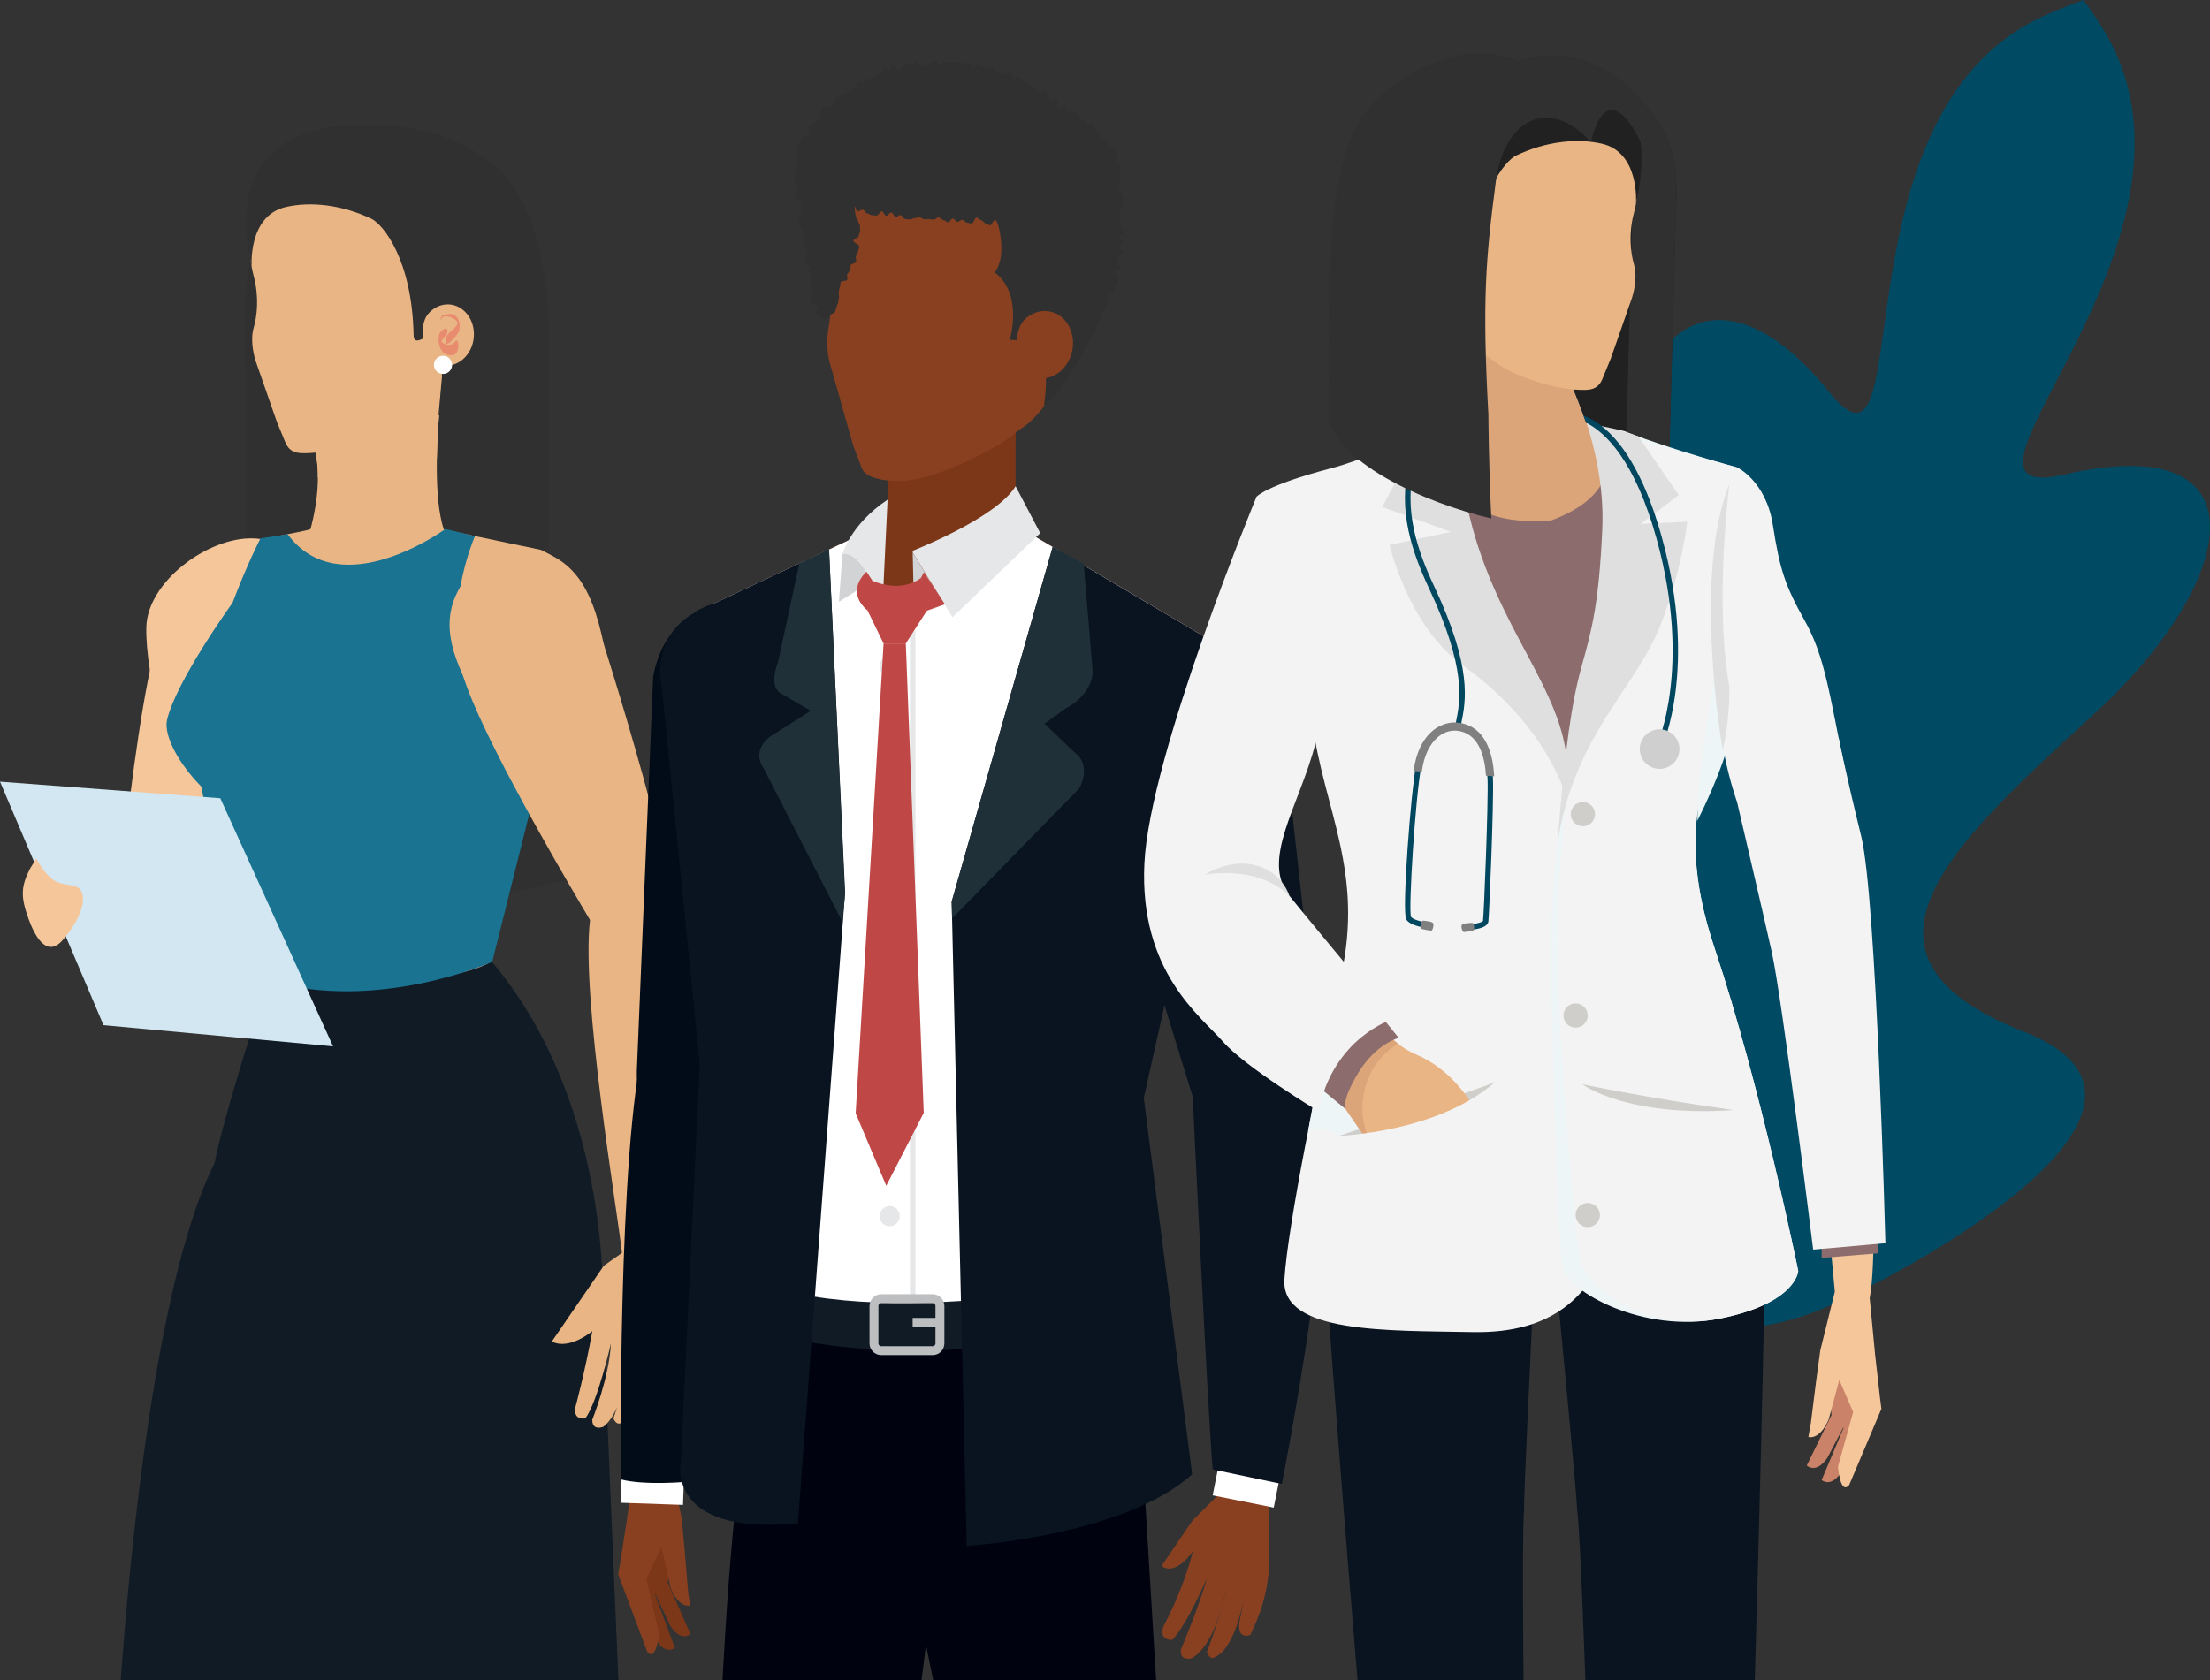 <?xml version="1.0" encoding="UTF-8"?>
<svg xmlns="http://www.w3.org/2000/svg" width="622" height="473" viewBox="0 0 622 473" fill="none">
  <rect x="0" y="0" width="622" height="473" fill="#333333" stroke="none"/>
  <path d="M575.238 4.497C514.516 31.97 540.906 142.7 514.816 110.372C477.854 64.573 449.777 103.355 460.03 157.539C470.282 211.722 478.157 256.079 421.915 240.878C365.674 225.677 409.717 318.579 422.433 338.873C434.966 358.882 470.286 385.921 512.458 368.635C534.698 359.522 623.824 311.769 569.627 290.463C515.43 269.157 548.464 238.315 589.335 201.042C630.206 163.77 638.4 120.344 580.861 133.618C539.632 143.124 625.156 69.598 593.645 11.148C590.919 6.109 586.397 0 586.397 0C586.397 0 581.488 1.669 575.238 4.497Z" fill="#004A63"></path>
  <path d="M142.373 49.754C142.373 49.754 155.893 62.221 154.443 102.717V225.246C154.443 225.246 155.246 237.796 165.642 246.099C165.642 246.099 76.803 272.2 69.224 232.366V105.273C69.224 105.273 65.099 51.799 85.691 42.191C85.691 42.191 122.13 27.174 142.373 49.754Z" fill="#303030"></path>
  <path d="M152.277 154.809C170.674 163.614 160.836 184.41 160.836 184.41L136.916 271.465C136.916 271.465 114.566 280.603 75.347 276.029C69.896 268.231 58.702 235.573 54.952 210.636C51.864 190.095 42.272 169.862 52.72 158.408C56.725 154.016 87.249 149.635 87.401 148.915L123.427 148.769L152.272 154.809H152.277Z" fill="#E9B584"></path>
  <path d="M125.756 376.624C125.756 376.624 114.124 472.926 76.95 527.506C76.95 527.506 59.612 556.643 38.492 534.48C38.492 534.48 35.107 377.657 61.552 329.148C61.552 329.148 137.116 325.413 125.761 376.629L125.756 376.624Z" fill="#F5C69A"></path>
  <path d="M71.183 151.565C58.451 151.21 41.536 163.781 41.181 176.518C40.826 189.25 47.764 222.095 57.46 213.839C76.525 197.606 86.033 187.842 86.388 175.11C86.748 162.378 83.91 151.92 71.178 151.57L71.183 151.565Z" fill="#F5C69A"></path>
  <path d="M47.859 171.094L71.096 170.071L83.224 190.654C83.224 190.654 58.922 263.135 47.082 276.467C34.459 290.67 33.213 274.72 31.977 268.408C31.977 268.408 39.065 183.064 47.854 171.094H47.859Z" fill="#F5C69A"></path>
  <path d="M90.312 270.338C87.391 269.806 75.342 276.029 75.342 276.029C75.342 276.029 60.288 324.386 59.647 331.741C58.995 339.09 109.569 377.156 166.063 355.484C166.063 355.484 139.91 287.384 138.309 270.615C136.708 253.84 90.312 270.344 90.312 270.344V270.338Z" fill="#E79675"></path>
  <path d="M75.348 276.029C75.348 276.029 60.921 319.64 59.653 331.741C55.147 374.585 113.122 392.554 169.616 370.876C169.616 370.876 173.278 311.972 138.31 270.609C138.31 270.609 129.026 279.08 75.348 276.029Z" fill="#101B26"></path>
  <path d="M128.763 402.662L169.614 380.233C169.614 380.233 162.985 509.496 157.81 545.804C157.81 545.804 134.954 552.168 127.876 547.463C106.689 497.755 94.41 389.831 94.41 389.831L128.763 402.667V402.662Z" fill="#E9B584"></path>
  <path d="M153.51 342.407C153.51 342.407 173.117 348.066 169.059 384.39C165.1 419.869 99.843 423.239 93.756 386.863C87.199 347.722 118.954 326.978 153.51 342.407Z" fill="#E9B584"></path>
  <path d="M125.96 151.565H86.637C88.426 145.838 92.129 131.019 86.402 120.931L126.127 94.846C126.127 94.846 119.065 138.619 125.96 151.565Z" fill="#E9B584"></path>
  <path d="M89.464 134.373C89.574 129.991 88.849 125.25 86.402 120.931L126.127 94.846C126.127 94.846 123.248 112.685 122.956 128.953C108.612 133.517 102.708 135.28 89.464 134.368V134.373Z" fill="#E9B584"></path>
  <path d="M80.288 124.504L77.905 118.704L71.933 101.585C71.088 98.863 70.566 95.107 71.374 92.364C72.345 89.067 72.96 83.742 71.447 77.9C67.405 62.252 74.003 53.64 74.003 53.64C82.5 38.629 104.282 37.596 104.282 37.596C131.285 37.627 134.806 63.592 134.806 63.592C140.012 80.721 126.914 95.827 126.888 95.853C125.224 97.762 125.193 100.73 124.463 103.025C123.685 105.482 122.434 107.798 120.848 109.816C117.285 114.349 112.555 118.756 107.61 121.599C102.921 124.296 93.725 127.279 87.095 127.551C84.352 127.66 81.655 127.832 80.288 124.504Z" fill="#E9B584"></path>
  <path d="M124.39 106.061C123.905 93.756 123.629 94.523 123.629 94.523C123.16 90.945 116.504 99.05 116.41 94.361C115.993 72.903 107.684 63.097 104.559 61.605C96.062 57.552 87.279 56.707 80.425 58.288C69.685 60.76 70.833 75.167 70.833 75.167C58.919 22.829 118.669 36.709 118.669 36.709C147.732 42.781 146.152 69.961 146.152 69.961C151.143 98.8 123.415 116.967 123.415 116.967L124.39 106.056V106.061Z" fill="#303030"></path>
  <path d="M122.296 101.971C123.297 102.66 124.549 103.025 126.098 102.916C130.266 102.644 133.526 98.566 133.38 93.814C133.239 89.072 129.749 85.442 125.587 85.708C123.61 85.838 121.842 86.824 120.543 88.326C118.645 90.522 118.78 94.393 119.385 97.032C119.87 99.139 120.799 100.928 122.296 101.966V101.971Z" fill="#E9B584"></path>
  <path d="M124.127 90.215C124.242 87.711 129.411 89.834 128.717 91.279C128.315 92.108 127.46 92.75 126.803 93.344C125.89 94.163 125.457 94.899 125.389 96.145C125.379 96.286 125.368 96.724 125.525 96.818C126.198 97.235 128.216 94.695 128.654 94.158C129.525 93.099 129.567 91.373 129.056 90.142C128.524 88.838 127.616 88.259 126.198 88.415C125.066 88.535 123.918 88.676 124.054 90.079C124.054 90.105 124.117 90.335 124.127 90.209V90.215Z" fill="#E98B6F"></path>
  <path d="M125.874 92.718C125.316 92.223 124.836 92.682 124.325 93.094C123.845 93.485 123.595 94.017 123.496 94.607C123.276 95.921 123.542 97.642 124.341 98.738C124.982 99.614 126.02 100.125 127.115 100.036C128.639 99.916 129.014 98.555 129.009 97.267C129.009 96.928 128.993 96.109 128.649 95.916C128.268 95.702 128.044 96.281 127.814 96.537C127.491 96.876 126.995 97.027 126.552 97.089C125.691 97.204 124.82 96.808 124.247 96.198C124.148 96.088 124.043 95.957 123.996 95.817C124.038 96.656 124.09 96.839 124.158 96.375C124.21 96.161 124.304 95.957 124.419 95.764C124.737 95.17 125.311 94.742 125.676 94.163C125.853 93.902 126.156 92.979 125.879 92.724L125.874 92.718Z" fill="#E98B6F"></path>
  <path d="M122.137 102.853C122.205 104.261 123.409 105.351 124.823 105.273C126.231 105.205 127.316 104 127.238 102.592C127.17 101.184 125.971 100.094 124.557 100.167C123.149 100.24 122.059 101.439 122.137 102.848V102.853Z" fill="white"></path>
  <path d="M80.948 150.391L73.302 151.57C73.302 151.57 58.462 180.253 54.957 210.641C58.707 235.579 66.229 273.337 75.352 276.034C106.267 285.178 138.538 270.802 138.538 270.802L153.32 211.768C113.606 196.313 133.677 150.923 133.677 150.923L125.341 148.926C125.341 148.926 95.84 170.556 80.948 150.397V150.391Z" fill="#197391"></path>
  <path d="M65.263 169.967C65.263 169.967 49.75 191.457 47.043 202.53C45.264 209.806 57.955 226.195 68.194 229.085C73.791 230.665 73.921 171.417 65.263 169.967Z" fill="#197391"></path>
  <path d="M169.009 354.247L175.602 509.626C175.602 509.626 90.968 529.212 32.199 502.35C32.199 502.35 37.572 369.431 61.466 325.351C61.466 325.351 164.21 315.847 169.009 354.252V354.247Z" fill="#101B26"></path>
  <path d="M130.379 163.911C123.197 174.427 127.239 184.629 133.05 195.729C138.955 207.016 174.95 214.819 173.239 202.202C169.88 177.389 167.345 163.259 156.292 156.932C146.919 151.565 137.551 153.385 130.374 163.911H130.379Z" fill="#E9B584"></path>
  <path d="M129.257 184.754L147.361 170.149L169.336 179.523C169.336 179.523 192.766 252.291 191.139 270.046C189.402 288.964 178.934 276.868 174.197 272.518C174.197 272.518 129.277 199.604 129.246 184.754H129.257Z" fill="#E9B584"></path>
  <path d="M190.718 268.601C190.718 268.601 193.576 319.817 185.752 354.044C185.752 354.044 175.842 359.933 175.049 352.735C173.719 340.519 163.459 280.342 166.067 259.004C166.907 252.113 190.718 268.601 190.718 268.601Z" fill="#E9B584"></path>
  <path d="M181.136 395.954C181.136 395.954 178.465 397.258 180.27 391.005L182.382 381.245C182.382 381.245 180.259 397.504 174.704 400.597C174.704 400.597 173.708 401.504 172.633 399.35C172.633 399.35 177.349 385.496 177.317 379.863C177.317 379.863 176.092 396.805 169.827 401.676C169.827 401.676 166.651 403.027 166.698 399.684C166.698 399.684 171.507 387.698 171.95 378.158C171.95 378.158 168.205 394.713 164.742 399.303C164.742 399.303 161.21 400.039 161.967 396.106C161.967 396.106 164.658 386.185 166.708 374.757C166.708 374.757 160.24 380.228 155.316 377.672L169.937 356.344L175.048 352.735L185.752 354.044L186.993 366.703C186.993 366.703 187.755 379.957 183.817 392.402C183.817 392.402 182.784 395.558 181.136 395.954Z" fill="#E9B584"></path>
  <path d="M62.002 224.729L93.742 294.582L29.131 288.615L0 220.061L62.002 224.729Z" fill="#D2E7F2"></path>
  <path d="M10.234 241.692C11.465 243.956 12.78 246.006 14.762 247.57C17.015 249.354 20.781 248.817 22.236 250.116C24.761 252.385 22.972 258.513 17.636 264.663C13.009 269.999 9.598 263.015 8.038 258.722C5.738 252.379 5.889 249.542 8.513 244.425L10.234 241.692Z" fill="#F5C69A"></path>
  <path d="M234.622 86.488C237.252 89.108 238.232 93.048 239.512 96.538C249.322 83.588 256.542 58.178 242.572 46.518C221.572 29.008 221.142 73.058 234.632 86.478L234.622 86.488Z" fill="#303030"></path>
  <path d="M189.58 434.589L187.96 445.529L194.32 460.039C194.32 460.039 191.63 462.449 188.65 457.689L182.98 445.729L183.78 433.409L189.58 434.599V434.589Z" fill="#7C3618"></path>
  <path d="M186.657 438.289L184.428 449.119L189.958 463.959C189.958 463.959 187.138 466.209 184.438 461.289L179.438 449.029L180.928 436.779L186.648 438.289H186.657Z" fill="#7C3618"></path>
  <path d="M174.44 440.709L176.42 427.989L178.6 412.209L188.47 410.839L191.86 427.479L192.68 436.219L193.67 448.149L194.2 451.999C194.2 451.999 191.11 452.999 188.7 446.859L186.18 435.599L181.9 444.449L185.53 459.979C185.53 459.979 184.6 468.089 182.17 465.029L174 443.229L174.42 440.699L174.44 440.709Z" fill="#894020"></path>
  <path d="M212.429 304.729C212.429 304.729 190.579 390.849 188.479 410.849C188.479 410.849 179.989 420.929 178.609 412.219C175.839 394.839 179.779 303.799 184.229 296.589C188.669 289.379 212.439 304.729 212.439 304.729H212.429Z" fill="#F5C69A"></path>
  <path d="M194.69 200.979L187.52 203.319C187.52 203.319 176.16 291.659 185.77 311.379C195.38 331.109 206.44 311.289 210.05 309.049C213.65 306.809 236.64 206.769 236.64 206.769L194.7 200.979H194.69Z" fill="#F5C69A"></path>
  <path d="M179.249 301.129L183.829 190.469C189.029 163.309 216.839 171.399 216.839 171.399C239.389 177.269 238.309 202.539 238.309 202.539L218.909 308.539C218.909 308.539 214.849 324.749 193.979 324.749C193.979 324.749 178.579 322.669 179.239 301.139L179.249 301.129Z" fill="#010C18"></path>
  <path d="M175.061 412.999L174.711 423.069L192.231 423.669L192.581 413.599L175.061 412.999Z" fill="white"></path>
  <path d="M217.007 312.249C217.007 312.249 207.327 377.299 193.447 417.149C193.447 417.149 181.547 418.269 174.757 416.499C174.757 416.499 173.727 323.229 181.407 293.049C181.407 293.049 219.767 293.849 217.007 312.259V312.249Z" fill="#010C18"></path>
  <path d="M208.289 324.249L188.059 200.579C188.059 200.579 181.089 181.989 195.029 172.699L248.179 147.719H285.659L349.549 185.479L307.669 324.249H208.279H208.289Z" fill="#7C3618"></path>
  <path d="M307.669 324.249C307.669 324.249 319.139 350.449 321.909 410.689C321.909 410.689 235.529 437.779 208.439 410.689L208.289 324.249H307.669Z" fill="#000210"></path>
  <path d="M251.04 410.428C250.89 430.638 266.64 447.148 286.2 447.298C305.77 447.438 321.76 431.168 321.91 410.948C322.06 390.738 306.31 374.238 286.75 374.088C267.18 373.938 251.19 390.218 251.04 410.428Z" fill="#000210"></path>
  <path d="M321.88 415.409L331.28 569.339C331.28 569.339 314.65 609.368 285.2 584.758L253.23 426.409C253.23 426.409 268.75 373.189 321.88 415.399V415.409Z" fill="#000210"></path>
  <path d="M208.611 410.789C206.561 430.899 213.751 448.099 233.211 450.089C252.681 452.079 270.131 437.379 272.181 417.269C274.231 397.159 260.111 379.249 240.641 377.259C221.171 375.269 210.651 390.679 208.601 410.779L208.611 410.789Z" fill="#000210"></path>
  <path d="M263.873 437.269L245.983 579.099C245.983 579.099 207.202 596.299 200.312 572.239C200.312 572.239 201.213 464.199 208.603 410.809C208.603 410.809 256.493 387.489 263.862 437.289L263.873 437.269Z" fill="#000210"></path>
  <path d="M341.312 313.229C348.613 386.469 345.623 391.319 344.863 420.689C344.863 420.689 348.762 431.029 355.402 425.219C362.042 419.419 372.632 321.879 369.292 314.099C364.332 302.549 341.312 313.219 341.312 313.219V313.229Z" fill="#E9B584"></path>
  <path d="M345.939 417.769L335.639 428.069L326.879 440.899C331.209 443.819 335.749 436.639 335.749 436.639C332.919 447.949 327.419 457.919 327.419 457.919C326.089 461.969 329.919 461.669 329.919 461.669C334.189 457.279 339.659 444.339 339.659 444.339C337.609 452.049 332.379 464.339 332.379 464.339C331.889 467.869 335.429 466.859 335.429 466.859C342.699 462.559 345.109 446.859 345.109 446.859C344.379 452.819 339.689 465.049 339.689 465.049C340.539 467.469 341.709 466.649 341.709 466.649C347.989 464.119 350.259 449.009 350.259 449.009L349.259 454.639C347.209 462.239 351.909 460.269 351.909 460.269L353.609 456.459C358.569 444.769 357.079 434.249 357.079 434.249L357.049 420.579L345.929 417.769H345.939Z" fill="#894020"></path>
  <path d="M325.102 187.749C349.772 182.129 358.192 204.929 358.192 204.929C358.192 204.929 370.582 280.819 370.432 313.339C370.332 335.279 343.552 317.609 341.802 313.749C337.922 305.239 309.782 213.829 309.782 213.829C309.782 213.829 308.322 192.349 325.112 187.739L325.102 187.749Z" fill="#E9B584"></path>
  <path d="M337.619 315.029L305.629 211.309C306.349 185.529 331.579 181.679 331.579 181.679C355.299 179.409 360.499 199.819 360.499 199.819L371.979 303.649C371.979 303.649 375.869 326.989 362.389 327.319C362.389 327.319 339.759 329.769 337.629 315.019L337.619 315.029Z" fill="#091420"></path>
  <path d="M360.467 414.549L358.487 424.429L341.297 420.989L343.267 411.109L360.457 414.549H360.467Z" fill="white"></path>
  <path d="M335.682 308.738C335.682 308.738 339.822 395.868 341.312 413.688L360.762 417.778C360.762 417.778 378.342 330.458 371.972 303.668C371.972 303.668 346.562 289.798 335.672 308.748L335.682 308.738Z" fill="#091420"></path>
  <path d="M285.84 120.399V160.459H243.48C243.48 160.459 253.9 144.579 248.69 120.399H285.85H285.84Z" fill="#7C3618"></path>
  <path d="M264.351 154.429C260.531 156.889 252.421 162.109 247.791 159.059C246.541 158.229 245.961 157.149 245.781 155.949C248.501 149.609 252.251 136.949 248.691 120.409H285.851V124.039C281.211 135.769 275.271 147.399 264.361 154.429H264.351Z" fill="#7C3618"></path>
  <path d="M286.849 120.969C286.849 120.969 294.059 117.839 302.229 99.989C302.229 99.989 319.949 78.889 307.389 54.929C307.389 54.929 299.969 34.669 263.999 40.339C263.999 40.339 260.759 94.629 286.859 120.959L286.849 120.969Z" fill="#894020"></path>
  <path d="M242.562 131.799L240.162 125.519C240.162 125.519 233.542 102.149 233.542 102.139C232.712 99.199 232.662 95.269 233.202 92.249C233.782 88.959 234.152 85.529 233.292 82.059C229.112 65.249 237.732 55.709 237.732 55.709C247.222 39.859 270.592 39.329 270.592 39.329C299.522 40.079 302.592 67.989 302.592 67.989C307.712 86.479 293.272 102.309 293.252 102.349C292.102 103.609 292.852 109.719 292.532 111.469C291.182 118.929 284.182 123.649 277.962 126.949C271.132 130.559 262.852 134.429 255.132 135.319C252.202 135.659 243.932 135.419 242.552 131.819L242.562 131.799Z" fill="#894020"></path>
  <path d="M314.549 320.889C314.459 325.008 320.719 368.118 318.089 368.669C318.069 368.669 246.579 385.148 208.439 368.669L208.289 324.248L188.059 200.578C188.059 200.578 181.089 181.988 195.029 172.698L248.179 147.718L244.589 158.488L252.269 180.338L285.649 147.708L349.539 185.468C345.969 197.298 342.419 209.138 338.849 220.968C332.269 242.778 325.859 264.658 319.059 286.408C319.059 286.408 313.449 309.998 314.529 320.878L314.549 320.889Z" fill="white"></path>
  <path d="M256.877 155.499L257.317 175.409L264.647 168.239L256.867 155.499H256.877Z" fill="#D1D3D4"></path>
  <path d="M247.539 187.599C247.539 189.169 248.809 190.439 250.379 190.439C251.949 190.439 253.219 189.169 253.219 187.599C253.219 186.029 251.939 184.759 250.379 184.759C248.819 184.759 247.539 186.029 247.539 187.599Z" fill="#E6E7E8"></path>
  <path d="M247.539 239.189C247.539 240.759 248.809 242.029 250.379 242.029C251.949 242.029 253.219 240.759 253.219 239.189C253.219 237.619 251.939 236.349 250.379 236.349C248.819 236.349 247.539 237.619 247.539 239.189Z" fill="#E6E7E8"></path>
  <path d="M247.539 290.778C247.539 292.348 248.809 293.618 250.379 293.618C251.949 293.618 253.219 292.348 253.219 290.778C253.219 289.208 251.939 287.938 250.379 287.938C248.819 287.938 247.539 289.208 247.539 290.778Z" fill="#E6E7E8"></path>
  <path d="M251.481 344.999C252.931 344.399 253.621 342.739 253.021 341.289C252.421 339.839 250.761 339.149 249.311 339.749C247.861 340.349 247.171 342.009 247.771 343.459C248.371 344.909 250.031 345.599 251.481 344.999Z" fill="#E6E7E8"></path>
  <path d="M256.879 177.679V373.469" stroke="#E6E7E8" stroke-width="1.54" stroke-miterlimit="10"></path>
  <path d="M208.881 372.739C208.881 372.739 245.391 389.849 320.141 372.359C321.371 372.069 320.851 368.879 320.851 368.879L320.141 361.689C319.811 359.379 318.531 359.489 318.531 359.489C318.511 359.489 247.011 375.969 208.891 359.489C208.891 359.489 207.351 359.219 207.281 361.529V370.499C207.281 370.499 207.281 372.289 208.891 372.739H208.881Z" fill="#101B26"></path>
  <path d="M245.98 378.169C245.98 379.309 246.88 380.239 247.99 380.239H262.53C263.64 380.239 264.54 379.319 264.54 378.169V367.689C264.54 366.549 263.64 365.619 262.53 365.619H247.99C246.87 365.619 245.98 366.549 245.98 367.689V378.169Z" stroke="#BCBEC0" stroke-width="2.51" stroke-miterlimit="10"></path>
  <path d="M264.559 372.279H256.859" stroke="#BCBEC0" stroke-width="2.51" stroke-miterlimit="10"></path>
  <path d="M256.879 155.049C256.879 155.049 280.319 145.939 285.839 136.879L292.769 150.089L268.059 173.789L256.889 155.509" fill="#E6E7E8"></path>
  <path d="M279.891 60.319C280.681 61.739 283.831 71.689 279.951 76.669C288.121 82.939 284.181 95.659 284.181 95.659L286.161 95.769C297.611 92.799 293.771 114.469 293.771 114.479C293.861 113.979 295.761 112.769 296.141 112.399C298.381 110.259 303.101 102.539 304.591 99.819C312.651 85.039 311.891 84.279 314.061 75.559C315.541 69.599 314.901 53.449 306.231 45.339C306.231 45.339 296.121 45.339 279.901 60.319H279.891Z" fill="#303030"></path>
  <path d="M288.917 105.069C289.947 105.939 291.287 106.469 292.987 106.529C297.597 106.679 301.617 102.539 301.977 97.299C302.327 92.069 298.887 87.698 294.287 87.558C292.097 87.489 290.037 88.379 288.457 89.898C286.137 92.109 285.867 96.368 286.257 99.349C286.567 101.719 287.397 103.779 288.927 105.089L288.917 105.069Z" fill="#894020"></path>
  <path d="M296.272 153.999L267.852 253.829L272.062 435.219C272.062 435.219 316.222 432.519 335.522 415.049L321.912 309.099L349.542 185.479L296.262 153.999H296.272Z" fill="#091420"></path>
  <path d="M296.272 153.999L267.852 253.829L267.972 258.569L303.762 221.939C303.762 221.939 307.522 215.579 302.422 211.819L293.962 203.729L299.992 199.399C299.992 199.399 308.452 195.299 307.422 187.609L305.002 158.699L296.252 153.999H296.272Z" fill="#1F3038"></path>
  <path d="M233.32 154.688L200.96 169.898C200.96 169.898 182.54 174.758 186.31 193.848L196.95 299.568L191.62 411.578C191.62 411.578 187.06 432.398 224.58 428.868L237.85 251.128L233.31 154.688H233.32Z" fill="#091420"></path>
  <path d="M237.09 156.058C237.09 156.058 239.24 147.718 249.81 140.668L248.43 169.418C248.43 169.418 242.57 154.718 237.09 156.058Z" fill="#E6E7E8"></path>
  <path d="M236.117 169.419L237.087 156.059C240.307 155.269 243.197 159.779 245.557 163.489L236.127 169.419H236.117Z" fill="#D1D3D4"></path>
  <path d="M233.33 154.689L224.98 158.609L218.96 186.439C218.96 186.439 215.94 193.639 220.31 195.529L228.18 200.109L217.1 207.129C217.1 207.129 211.27 210.789 214.86 216.159L237.1 259.569L237.8 252.149L233.35 154.679L233.33 154.689Z" fill="#1F3038"></path>
  <path d="M259.188 162.699L260.058 161.079L265.948 170.119L260.878 171.929L259.188 162.699Z" fill="#BF4846"></path>
  <path d="M245.547 163.488L243.887 160.958C243.887 160.958 237.587 166.248 244.207 171.928C244.207 171.928 244.207 167.248 245.547 163.488Z" fill="#BF4846"></path>
  <path d="M259.18 162.699C259.18 162.699 254.18 167.139 245.54 163.489C243.65 165.889 243.66 168.959 244.2 171.929L248.68 181.159H254.93L260.87 171.929C260.87 171.929 261.49 169.889 259.18 162.699Z" fill="#BF4846"></path>
  <path d="M254.938 181.169L259.988 313.309L249.438 333.829L240.828 313.409L248.678 181.159H254.928L254.938 181.169Z" fill="#BF4846"></path>
  <path d="M278.231 58.519L287.881 53.719L306.221 45.349C306.221 45.349 306.221 32.769 283.081 27.919C283.081 27.919 254.721 23.439 232.151 35.379C232.151 35.379 228.981 68.579 278.241 58.509L278.231 58.519Z" fill="#303030"></path>
  <path d="M302.71 92.769C302.61 92.319 302.88 90.379 302.77 89.899C302.67 89.449 302.36 88.269 302.25 87.809C302.14 87.359 300.63 89.249 300.87 88.829C307.78 76.829 302.04 85.369 300.73 86.889C300.41 87.259 299.93 87.149 299.81 86.699C299.7 86.249 298.44 88.119 298.31 87.649C298.19 87.199 298.55 86.629 298.43 86.169C298.31 85.699 298.12 85.279 297.99 84.829C297.88 84.379 297.21 84.049 297.1 83.599C296.99 83.129 296.99 82.649 296.88 82.179C296.77 81.719 296.91 81.199 296.79 80.749C296.69 80.279 296.79 79.759 296.68 79.309C296.57 78.839 297.19 78.219 297.08 77.759C296.99 77.289 296.81 76.849 296.71 76.379C296.62 75.929 295.81 75.599 295.71 75.149C295.62 74.679 296.25 74.089 296.18 73.619C296.1 73.149 294.98 72.849 294.91 72.379C294.85 71.919 295.18 71.379 295.12 70.909C295.07 70.449 294.91 69.989 294.86 69.519C294.82 69.039 295.06 68.559 295.03 68.079C295.01 67.599 294.6 67.119 294.59 66.659C294.57 66.199 294.49 65.709 294.52 65.229C294.52 64.749 294.16 64.219 294.2 63.759C294.24 63.279 295.16 62.929 295.23 62.479C295.3 62.019 295.48 61.359 295.59 60.899C295.31 61.059 294.54 61.009 294.03 61.149C293.67 61.249 293.27 61.399 292.82 61.489C292.43 61.579 291.93 61.059 291.47 61.139C291.08 61.199 290.78 62.089 290.33 62.149C289.93 62.209 289.57 62.959 289.13 63.019C288.72 63.059 288.19 62.149 287.76 62.169C287.33 62.209 286.88 61.849 286.44 61.879C286.02 61.899 285.61 62.119 285.18 62.139C284.75 62.169 284.33 62.309 283.9 62.309C283.48 62.309 283.05 62.479 282.62 62.479C282.19 62.479 281.74 63.389 281.32 63.379C280.88 63.359 280.48 61.939 280.05 61.909C279.61 61.889 279.09 63.469 278.67 63.439C278.22 63.389 277.8 62.959 277.38 62.899C277 62.849 276.64 62.029 276.14 61.989C275.73 61.959 275.32 61.269 274.84 61.249C274.43 61.219 273.91 62.969 273.46 62.939C273.02 62.919 272.59 62.699 272.13 62.679C271.7 62.659 271.27 61.919 270.81 61.899C270.38 61.879 269.92 62.489 269.46 62.469C269.03 62.449 268.6 61.529 268.16 61.519C267.73 61.509 267.27 62.589 266.81 62.569C266.37 62.569 265.93 61.959 265.49 61.939C265.05 61.929 264.61 61.209 264.16 61.199C263.72 61.169 263.26 61.839 262.81 61.829C262.37 61.809 261.92 61.699 261.48 61.689C261.04 61.659 260.58 61.769 260.15 61.739C259.69 61.719 259.26 61.229 258.82 61.199C258.37 61.159 257.92 61.419 257.46 61.409C257.02 61.379 256.55 61.819 256.11 61.789L254.76 61.679C254.32 61.639 253.93 60.589 253.48 60.549C253.03 60.499 252.54 61.139 252.09 61.099C251.65 61.049 251.3 59.859 250.86 59.809C250.41 59.749 249.86 60.829 249.42 60.779C248.96 60.709 248.66 59.559 248.23 59.489C247.77 59.419 247.13 60.789 246.7 60.699C246.25 60.599 245.76 60.679 245.34 60.589C244.89 60.479 244.47 60.179 244.04 60.059C243.59 59.929 243.31 59.189 242.91 59.049C242.46 58.899 241.69 59.649 241.29 59.459C240.86 59.269 240.95 58.369 240.59 58.129C240.67 58.619 240.53 58.919 240.59 59.379C240.68 59.849 240.8 60.299 240.84 60.769C240.91 61.259 241.44 61.689 241.48 62.149C241.52 62.639 242.02 63.099 242.04 63.559C242.06 64.039 242.07 64.569 242.08 65.029C242.08 65.519 241.68 65.999 241.67 66.459C241.65 66.939 240.22 67.309 240.19 67.769C240.15 68.249 241.91 68.949 241.87 69.389C241.8 69.889 241.56 70.369 241.48 70.819C241.4 71.299 241 71.729 240.89 72.159C240.78 72.629 241.09 73.279 240.94 73.709C240.8 74.179 239.63 74.229 239.45 74.609C239.25 75.079 239.49 75.779 239.26 76.119C239.05 76.449 238.72 76.769 238.46 77.229C238.25 77.599 238.65 78.349 238.43 78.809C238.24 79.199 236.83 78.969 236.64 79.419C236.46 79.829 236.55 80.409 236.36 80.869C236.19 81.299 236.22 81.819 236.05 82.269C235.9 82.699 236.28 83.349 236.13 83.809C236 84.239 236.04 84.729 235.9 85.199C235.77 85.649 235.53 86.039 235.41 86.489C235.3 86.939 235.1 87.359 235.01 87.829C234.91 88.279 233.41 88.449 233.34 88.929C233.27 89.389 232.29 90.049 232.04 89.679C231.79 89.309 230.57 89.629 230.33 89.269C230.08 88.879 229.68 88.539 229.48 88.179C229.24 87.759 230.58 86.589 230.43 86.189C230.27 85.759 228.72 85.809 228.59 85.349C228.47 84.899 228.16 84.429 228.06 83.959C227.96 83.509 228.43 82.889 228.35 82.419C228.27 81.949 228.53 81.429 228.46 80.959C228.38 80.489 227.95 80.069 227.87 79.599C227.79 79.129 228.48 78.529 228.4 78.059C228.33 77.589 227.9 77.169 227.81 76.709C227.72 76.249 228.21 75.599 228.11 75.149C227.99 74.699 226.49 74.579 226.39 74.129C226.29 73.659 226.78 73.059 226.7 72.589C226.6 72.139 227.36 71.529 227.28 71.049C227.19 70.589 227.16 70.119 227.08 69.669C227.01 69.189 225.94 68.869 225.87 68.399C225.8 67.929 226.41 67.379 226.35 66.909C226.28 66.449 226.55 65.939 226.49 65.469C226.44 65.009 225.28 64.669 225.22 64.179C225.17 63.719 224.91 63.259 224.87 62.799C224.81 62.329 224.65 61.869 224.6 61.409C224.56 60.939 225.94 60.299 225.87 59.829C225.83 59.369 225.39 58.949 225.34 58.459C225.28 58.009 225.57 57.479 225.5 57.009C225.43 56.539 223.76 56.329 223.68 55.859C223.61 55.389 224.47 54.759 224.39 54.289C224.3 53.819 224.55 53.279 224.47 52.809C224.37 52.359 223.51 52.059 223.45 51.609C223.38 51.149 224.1 50.619 224.06 50.179C224.03 49.719 223.64 49.299 223.64 48.849C223.64 48.399 224.11 47.989 224.14 47.539C224.17 47.079 224.17 46.679 224.24 46.219C224.3 45.759 224.63 45.439 224.73 44.979C224.83 44.549 224.35 43.969 224.48 43.529C224.61 43.099 223.99 42.379 224.15 41.939C224.3 41.529 224.51 41.079 224.69 40.669C224.87 40.259 225.37 39.989 225.57 39.579C225.78 39.189 225.94 38.759 226.16 38.379C226.38 37.989 227.63 38.319 227.86 37.929C228.09 37.569 226.92 36.139 227.17 35.759C227.43 35.419 228.28 35.499 228.54 35.159C228.81 34.799 229.34 34.689 229.62 34.339C229.89 33.999 230.66 34.129 230.95 33.789C231.22 33.449 230.66 32.299 230.96 31.959C231.26 31.619 231.14 30.819 231.46 30.489C231.78 30.149 232.67 30.429 232.99 30.109C233.31 29.789 234.03 29.919 234.36 29.619C234.69 29.299 234.4 28.229 234.75 27.929C235.09 27.629 235.44 27.309 235.8 27.029C236.15 26.729 236.92 27.019 237.27 26.739C237.63 26.439 238.05 26.279 238.42 26.019C238.79 25.739 239.12 25.439 239.5 25.179C239.87 24.919 240.48 25.089 240.86 24.849C241.24 24.589 240.96 23.199 241.34 22.959C241.74 22.719 242.58 23.369 242.97 23.119C243.36 22.909 243.61 22.379 244.01 22.189C244.41 21.969 245.08 22.369 245.48 22.169C245.89 21.969 246.13 21.469 246.55 21.289C246.94 21.109 247.42 21.169 247.84 21.009C248.25 20.849 248.23 19.419 248.65 19.259C249.07 19.119 249.73 19.769 250.16 19.649C250.59 19.509 250.76 18.359 251.18 18.259C251.61 18.139 252.46 19.829 252.89 19.729C253.33 19.629 253.62 18.959 254.06 18.879C254.49 18.799 254.78 17.859 255.22 17.799C255.65 17.719 256.22 18.529 256.66 18.479C257.1 18.419 257.43 17.359 257.87 17.319C258.3 17.279 258.89 18.789 259.34 18.749C259.77 18.729 260.16 18.219 260.61 18.189C261.05 18.169 261.45 17.599 261.9 17.579C262.34 17.579 262.77 16.919 263.23 16.909C263.66 16.909 264.13 18.059 264.57 18.079C265.01 18.079 265.46 17.539 265.89 17.549C266.34 17.559 266.79 17.549 267.24 17.589C267.68 17.609 268.13 17.569 268.58 17.599C269.03 17.629 269.49 17.419 269.94 17.479C270.38 17.509 270.79 17.909 271.24 17.969C271.68 18.039 272.2 17.489 272.64 17.559C273.07 17.609 273.37 18.949 273.8 19.019C274.24 19.099 274.89 17.779 275.32 17.869C275.76 17.949 276.12 18.629 276.55 18.739C276.98 18.829 277.44 18.909 277.86 19.019C278.3 19.109 278.82 18.859 279.26 18.979C279.69 19.089 279.86 20.399 280.29 20.529C280.72 20.659 281.24 20.389 281.67 20.529C282.1 20.679 282.52 20.829 282.94 20.979C283.37 21.129 284.06 20.389 284.49 20.539C284.91 20.709 284.89 22.229 285.3 22.399C285.71 22.569 286.54 21.589 286.96 21.759C287.37 21.949 287.55 22.769 287.96 22.949C288.37 23.159 288.76 23.359 289.17 23.569C289.58 23.769 289.99 23.919 290.4 24.149C290.79 24.349 290.98 24.969 291.38 25.209C291.78 25.439 292.05 25.839 292.43 26.059C292.81 26.329 293.9 25.329 294.28 25.589C294.67 25.829 294.56 26.869 294.92 27.149C295.29 27.409 295.56 27.819 295.91 28.099C296.26 28.379 297.32 27.649 297.69 27.929C298.04 28.199 297.43 29.969 297.81 30.239C298.17 30.499 299.3 29.579 299.67 29.839C300.04 30.099 299.97 31.079 300.35 31.339C300.73 31.609 301.63 30.979 302 31.239C302.37 31.499 302.8 31.689 303.17 31.949C303.54 32.209 303.48 33.209 303.86 33.469C304.23 33.729 304.84 33.629 305.22 33.909C305.59 34.169 305.82 34.669 306.19 34.949C306.56 35.229 307.41 34.819 307.77 35.089C308.13 35.369 308.03 36.349 308.38 36.639C308.73 36.939 309.02 37.329 309.35 37.619C309.7 37.939 309.52 38.829 309.85 39.139C310.17 39.479 311.3 38.949 311.61 39.279C311.92 39.639 311.57 40.589 311.85 40.959C312.15 41.329 313.05 41.209 313.3 41.599C313.55 42.009 314.21 42.229 314.41 42.629C314.61 43.069 314.53 43.699 314.68 44.139C314.82 44.599 313.84 45.359 313.93 45.809C314.04 46.269 315.52 46.479 315.59 46.949C315.65 47.399 315.12 47.949 315.16 48.419C315.2 48.889 315.44 49.349 315.47 49.819C315.5 50.279 315.31 50.769 315.32 51.229C315.34 51.699 314.54 52.179 314.55 52.659C314.57 53.119 315.3 53.569 315.33 54.049C315.34 54.499 316.18 54.909 316.22 55.399C316.26 55.859 315.56 56.389 315.59 56.869C315.62 57.339 315.86 57.809 315.88 58.279C315.91 58.769 315.06 59.259 315.07 59.739C315.09 60.209 315.31 60.679 315.32 61.149C315.33 61.629 315.3 62.109 315.3 62.579C315.3 63.059 315.67 63.529 315.66 64.009C315.66 64.489 316.3 64.989 316.29 65.469C316.28 65.949 314.87 66.359 314.86 66.839C314.84 67.299 316.17 67.869 316.15 68.349C316.14 68.809 314.88 69.219 314.87 69.669C314.84 70.149 316.25 70.749 316.22 71.229C316.19 71.709 314.7 72.029 314.67 72.519C314.62 72.989 314.76 73.429 314.7 73.909C314.64 74.369 315.37 74.999 315.27 75.459C315.18 75.909 313.89 76.039 313.77 76.489C313.66 76.949 315.03 77.889 314.9 78.339C314.75 78.789 314.68 79.309 314.52 79.739C314.36 80.169 313.93 80.519 313.75 80.949C313.57 81.379 313.59 81.939 313.39 82.359C313.2 82.769 312.24 82.789 312.02 83.199C311.81 83.609 311.85 84.169 311.64 84.579C311.42 85.009 311.7 85.719 311.47 86.129C311.24 86.529 310.34 86.499 310.1 86.889C309.94 87.179 309.2 87.149 308.86 87.559C308.59 87.859 308.45 88.339 308.14 88.699C307.85 89.019 307.89 89.679 307.57 90.039C307.27 90.349 307.21 90.939 306.9 91.279C306.59 91.599 306.05 91.669 305.74 91.989C305.43 92.339 304.8 92.319 304.51 92.669C304.2 93.009 304.8 94.209 304.51 94.559C304.2 94.899 303.67 94.999 303.39 95.339C303.1 95.699 303.35 96.189 303.11 96.539C302.83 96.959 303.75 93.019 303.57 93.379C303.32 93.899 302.82 93.249 302.72 92.799L302.71 92.769Z" fill="#303030"></path>
  <g clip-path="url(#clip0_4701_4543)">
    <path d="M469.337 146.449L471.637 60.118C473.277 39.928 465.348 32.618 465.348 32.618C431.678 19.988 414.688 37.038 414.688 37.038V125.239C429.328 138.899 450.077 147.949 469.327 146.449H469.337Z" fill="#212121"></path>
    <path d="M459.418 60.129L457.128 146.079C461.218 146.639 465.318 146.769 469.338 146.459L471.638 60.129C473.278 39.939 465.348 32.629 465.348 32.629C453.348 28.129 443.488 27.399 435.738 28.329C440.928 28.909 446.728 30.229 453.128 32.629C453.128 32.629 461.048 39.949 459.418 60.129Z" fill="#303030"></path>
    <path d="M497.003 342.089C495.243 449.279 489.083 627.949 488.403 636.129C485.733 654.289 451.093 634.879 451.093 634.879C451.093 634.879 445.913 439.039 443.873 424.919C443.853 421.809 440.223 383.439 436.223 342.089H497.013H497.003Z" fill="#091420"></path>
    <path d="M432.661 342.089C430.621 383.599 428.801 422.149 428.941 425.269C427.571 439.479 431.241 634.799 431.241 634.799C431.241 634.799 399.531 648.879 396.011 630.869C394.931 622.659 379.131 446.909 371.961 342.089H432.661Z" fill="#091420"></path>
    <path d="M448.151 120.979H456.481C454.441 127.799 461.541 160.089 434.221 159.089C402.641 157.949 406.211 117.919 406.211 117.919C406.211 117.919 411.621 114.979 413.811 106.839C416.001 98.689 413.441 80.819 413.441 80.819L441.361 92.179C441.361 92.179 440.221 103.899 443.681 111.769C444.711 114.129 446.361 115.649 448.131 116.619V120.979H448.141H448.151Z" fill="#DBA579"></path>
    <path d="M443.181 110.539V110.559C447.651 117.299 457.041 118.879 457.041 118.879C457.041 118.879 462.841 163.389 457.191 181.329C451.541 199.259 448.911 227.249 439.961 224.229C431.011 221.199 417.921 184.429 411.441 169.129C404.961 153.819 400.081 131.099 402.791 125.039C405.511 118.969 407.431 115.149 411.781 111.759C410.851 122.239 399.361 148.739 436.341 146.609C468.201 134.899 443.181 110.519 443.181 110.519V110.539Z" fill="#8C6C6C"></path>
    <path d="M408.401 115.649C406.801 127.479 412.871 158.349 426.781 180.829C440.671 203.309 447.481 237.269 446.991 247.789C446.511 258.309 457.551 340.109 452.281 352.059C447.001 364.019 437.871 375.509 414.331 375.019C390.791 374.549 360.531 375.509 361.491 360.199C362.461 344.889 370.621 304.719 377.351 275.059C384.081 245.399 372.541 227.869 369.341 203.309C366.131 178.759 353.641 139.849 353.641 139.849C353.641 139.849 356.211 136.669 374.461 131.879C392.711 127.089 408.411 115.639 408.411 115.639H408.401V115.649Z" fill="#F3F3F3"></path>
    <path d="M369.888 309.129L381.058 295.419C381.058 295.419 398.238 306.409 406.758 307.489C415.278 308.569 420.808 304.619 420.808 304.619C420.808 304.619 402.068 320.039 397.148 321.589C392.228 323.149 380.848 323.299 376.858 319.789C372.858 316.269 368.148 318.439 368.148 318.439L369.898 309.109V309.129H369.888Z" fill="#EDF5F6"></path>
    <path d="M420.809 304.599C418.999 305.679 376.859 319.789 376.859 319.789C382.989 324.219 415.769 313.089 420.809 304.599Z" fill="#D0CECB"></path>
    <path d="M448.942 115.669C450.962 116.189 453.672 120.009 458.162 121.759C470.402 126.539 488.822 131.579 488.822 131.579C488.822 131.579 493.142 156.929 488.332 185.629C483.522 214.329 469.592 228.209 482.572 266.949C495.542 305.699 506.112 357.839 506.112 357.839C506.112 357.839 505.632 366.919 484.012 371.229C462.392 375.529 441.252 363.569 439.812 356.869C438.372 350.159 437.402 302.329 436.442 275.069C435.492 247.799 442.202 203.319 448.932 175.199C455.662 147.079 448.932 115.649 448.932 115.649V115.669H448.942Z" fill="#EDF5F6"></path>
    <path d="M450.53 121.069C458.06 123.019 488.81 131.569 488.81 131.569C488.81 131.569 493.131 156.919 488.321 185.619C483.511 214.319 469.58 228.189 482.56 266.939C495.53 305.689 506.101 357.829 506.101 357.829C506.101 357.829 505.62 366.909 484 371.219C462.38 375.519 446.19 361.489 444.75 354.789C443.31 348.089 439.35 301.059 438.4 273.789C437.44 246.519 442.2 203.309 448.93 175.189C455.66 147.069 448.93 115.639 448.93 115.639L450.53 121.059V121.069Z" fill="#F3F3F3"></path>
    <path d="M445.498 225.799C443.608 225.799 442.078 227.329 442.078 229.209C442.078 231.089 443.608 232.619 445.498 232.619C447.388 232.619 448.918 231.089 448.918 229.209C448.918 227.329 447.388 225.799 445.498 225.799Z" fill="#D0CECB"></path>
    <path d="M443.451 282.489C441.561 282.489 440.031 284.019 440.031 285.899C440.031 287.779 441.561 289.309 443.451 289.309C445.341 289.309 446.871 287.779 446.871 285.899C446.871 284.019 445.341 282.489 443.451 282.489Z" fill="#D0CECB"></path>
    <path d="M446.873 338.669C444.983 338.669 443.453 340.189 443.453 342.079C443.453 343.969 444.983 345.479 446.873 345.479C448.763 345.479 450.293 343.959 450.293 342.079C450.293 340.199 448.763 338.669 446.873 338.669Z" fill="#D0CECB"></path>
    <path d="M487.884 312.509C457.614 314.589 445.344 305.249 445.344 305.249C445.344 305.249 463.544 309.119 487.884 312.509Z" fill="#D0CECB"></path>
    <path d="M412.681 109.969C412.681 109.969 404.491 113.459 400.401 121.279C398.121 125.629 389.031 142.709 389.031 142.709L408.321 149.739L391.101 153.409C391.101 153.409 396.311 176.289 411.681 187.299C427.051 198.299 436.341 211.489 440.661 223.709C444.281 200.759 427.051 185.149 416.971 156.689C406.871 128.229 412.681 109.989 412.681 109.989H412.691L412.681 109.969Z" fill="#DFDFDF"></path>
    <path d="M446.438 119.089C454.098 120.309 461.138 122.889 461.138 122.889L472.468 139.379L461.728 147.509L474.858 146.869C474.858 146.869 473.658 159.309 467.658 175.199C460.618 193.819 443.388 206.189 438.398 237.039C440.338 210.979 442.438 197.209 445.198 187.399C447.958 177.589 450.058 169.769 450.958 148.899C451.848 128.029 443.178 110.529 443.178 110.529L446.438 119.089Z" fill="#DFDFDF"></path>
    <path d="M490.482 138.729C483.742 154.749 486.882 171.029 488.552 182.259C490.232 193.499 490.002 206.419 477.742 231.049C477.742 210.209 485.002 185.719 483.822 168.629C482.632 151.549 490.472 138.729 490.472 138.729H490.482Z" fill="#EDF5F6"></path>
    <path d="M488.892 131.549C484.082 135.849 482.152 173.639 485.442 187.999C480.442 202.389 488.892 225.789 488.892 225.789C488.892 225.789 507.842 232.959 519.532 217.969C514.882 195.339 513.622 184.889 508.002 174.849C502.362 164.799 500.902 160.259 498.972 147.819C497.052 135.389 488.882 131.559 488.882 131.559L488.892 131.549Z" fill="#F3F3F3"></path>
    <path d="M486.741 136.219C476.261 162.319 484.821 210.889 484.821 210.889C484.821 210.889 486.691 205.499 486.741 193.359C482.431 169.719 486.741 136.209 486.741 136.209V136.219Z" fill="#DFDFDF"></path>
    <path d="M385.73 284.639L372.75 303.529L387.17 324.569C387.17 324.569 420.8 321.699 416.47 314.279C412.15 306.859 406.86 300.409 398.45 296.819C390.05 293.219 385.73 284.619 385.73 284.619V284.639Z" fill="#E9B584"></path>
    <path d="M393.482 293.859C384.272 299.079 380.892 311.799 385.502 320.999C386.042 322.209 386.632 323.409 387.262 324.579H387.182L372.762 303.539L385.742 284.649C385.742 284.649 388.362 289.859 393.482 293.859Z" fill="#DBA579"></path>
    <path d="M389.013 286.469C370.243 291.449 372.123 306.799 372.123 306.799L378.743 312.259C378.743 312.259 377.333 310.189 382.293 302.009C387.253 293.829 393.663 292.199 393.663 292.199L389.023 286.459L389.013 286.469Z" fill="#8C6C6C"></path>
    <path d="M353.641 139.839C363.101 139.039 374.921 191.349 370.271 209.199C365.611 227.049 354.751 242.049 362.911 252.209C371.081 262.349 391.741 287.019 391.741 287.019C391.741 287.019 375.251 292.119 371.081 312.849C371.081 312.849 350.431 300.409 344.181 293.239C337.941 286.069 320.641 273.629 322.081 243.119C323.521 212.609 353.641 139.859 353.641 139.859V139.839Z" fill="#F3F3F3"></path>
    <path d="M362.923 252.209C353.473 243.069 338.643 246.429 339.063 246.199C350.113 239.819 359.993 244.139 362.923 252.209Z" fill="#DFDFDF"></path>
    <path d="M376.859 319.789C376.859 319.789 378.529 326.719 379.739 331.269C399.679 332.709 425.379 316.909 425.379 316.909C425.379 316.909 425.139 314.279 420.809 304.589C404.699 318.839 376.859 319.779 376.859 319.779V319.789Z" fill="#F3F3F3"></path>
    <path d="M396.674 130.499C400.724 114.999 410.414 108.489 413.824 106.619L413.134 108.859C409.164 111.469 401.544 117.949 398.164 130.879C394.834 143.599 399.084 155.359 403.694 165.169C414.444 188.079 412.544 197.379 411.294 203.519C411.214 203.909 411.144 204.289 411.074 204.659C410.994 205.029 410.674 205.289 410.314 205.289H410.174C409.754 205.209 409.484 204.809 409.564 204.389C409.624 204.019 409.704 203.629 409.784 203.229C410.984 197.289 412.814 188.299 402.284 165.839C397.564 155.769 393.204 143.699 396.654 130.509H396.674V130.499Z" fill="#00475F"></path>
    <path d="M412.43 261.849H412.46C414.29 261.799 418.57 261.489 418.89 259.489C419.13 258.019 420.45 226.349 420.19 219.239C419.87 210.639 416.94 205.389 411.73 204.059C409.25 203.429 406.8 203.819 404.64 205.169C401.66 207.049 399.5 210.599 398.57 215.149C397.18 222.059 394.46 256.749 395.79 258.859C396.97 260.729 401.28 261.239 402.13 261.329C402.57 261.369 402.92 261.059 402.97 260.639C403.01 260.219 402.7 259.849 402.28 259.799C400.46 259.619 397.66 258.949 397.12 258.099C396.35 256.049 398.37 223.899 400.07 215.449C400.91 211.299 402.82 208.119 405.46 206.459C407.27 205.329 409.3 205.009 411.36 205.539C417.03 206.989 418.46 213.809 418.67 219.289C418.92 226.349 417.62 257.779 417.39 259.229C417.22 259.669 415.02 260.239 412.45 260.299C412.02 260.319 411.7 260.659 411.7 261.089C411.7 261.519 412.04 261.839 412.46 261.839H412.44L412.43 261.849Z" fill="#00475F"></path>
    <path d="M399.982 259.829C399.812 260.429 399.742 261.509 400.292 261.579C400.852 261.649 402.692 262.139 402.992 261.919C403.282 261.709 403.652 260.219 403.282 259.819C402.922 259.419 401.292 259.259 400.712 259.189C400.132 259.119 399.992 259.819 399.992 259.819H399.972L399.982 259.829Z" fill="#808080"></path>
    <path d="M414.781 260.299C414.951 260.899 415.021 261.979 414.471 262.049C413.911 262.119 412.081 262.519 411.781 262.309C411.491 262.109 411.121 260.699 411.491 260.299C411.861 259.899 413.551 259.879 414.131 259.809C414.711 259.729 414.801 260.299 414.801 260.299H414.791H414.781Z" fill="#808080"></path>
    <path d="M411.831 203.709C417.081 205.039 420.081 210.179 420.541 218.549L418.231 218.399C417.901 213.239 416.381 207.239 411.261 205.929C409.311 205.419 407.371 205.729 405.671 206.799C403.111 208.389 401.271 211.489 400.451 215.529C400.351 215.999 400.261 216.569 400.161 217.209L397.871 217.069C397.971 216.239 398.081 215.559 398.181 215.079C399.121 210.409 401.341 206.779 404.431 204.849C406.691 203.449 409.251 203.039 411.831 203.699V203.719V203.709Z" fill="#808080"></path>
    <path d="M467.081 207.629C465.271 207.629 463.801 209.099 463.801 210.889C463.801 212.679 465.271 214.149 467.081 214.149C468.891 214.149 470.361 212.679 470.361 210.889C470.361 209.099 468.891 207.629 467.081 207.629Z" fill="#F3F3F3"></path>
    <path d="M407.161 72.389C407.051 69.889 401.881 72.009 402.581 73.449C402.981 74.279 403.841 74.919 404.501 75.519C405.411 76.339 405.851 77.069 405.911 78.319C405.921 78.459 405.931 78.899 405.771 78.989C405.101 79.409 403.081 76.869 402.641 76.329C401.771 75.269 401.731 73.539 402.241 72.309C402.771 71.009 403.681 70.429 405.091 70.579C406.221 70.699 407.371 70.839 407.231 72.239C407.231 72.269 407.161 72.499 407.161 72.369V72.389Z" fill="#E98B6F"></path>
    <path d="M405.411 74.899C405.961 74.399 406.441 74.859 406.961 75.279C407.441 75.669 407.691 76.199 407.791 76.789C408.011 78.099 407.751 79.829 406.941 80.919C406.301 81.799 405.261 82.309 404.171 82.219C402.651 82.099 402.271 80.739 402.281 79.449C402.281 79.109 402.301 78.289 402.641 78.099C403.021 77.889 403.251 78.469 403.471 78.719C403.791 79.059 404.291 79.209 404.731 79.269C405.591 79.379 406.461 78.989 407.041 78.379C407.141 78.269 407.241 78.139 407.291 77.999C407.241 78.839 407.201 79.019 407.131 78.559C407.081 78.349 406.991 78.139 406.871 77.949C406.551 77.359 405.981 76.929 405.611 76.349C405.431 76.089 405.131 75.169 405.411 74.909H405.401L405.411 74.899Z" fill="#E98B6F"></path>
    <path d="M409.15 85.029C409.08 86.439 407.88 87.529 406.47 87.449C405.06 87.379 403.98 86.179 404.05 84.769C404.12 83.359 405.32 82.269 406.73 82.339C408.14 82.409 409.23 83.609 409.15 85.019V85.029Z" fill="white"></path>
    <path d="M405.332 133.749L435.752 142.709L445.502 136.209C443.712 130.479 439.162 113.209 444.892 103.119L405.172 77.029C405.172 77.029 412.232 120.799 405.342 133.749H405.332Z" fill="#DBA579"></path>
    <path d="M441.82 116.549C441.71 112.169 442.43 107.429 444.88 103.109L405.16 77.019C405.16 77.019 408.04 94.859 408.33 111.129C422.67 115.689 428.58 117.459 441.82 116.539V116.549Z" fill="#DBA579"></path>
    <path d="M450.992 106.689L453.372 100.889L459.342 83.769C460.192 81.049 460.712 77.289 459.902 74.549C458.932 71.249 458.312 65.929 459.832 60.089C463.872 44.439 457.272 35.829 457.272 35.829C448.772 20.819 427.002 19.789 427.002 19.789C400.002 19.819 396.482 45.789 396.482 45.789C391.272 62.919 404.372 78.019 404.402 78.049C406.062 79.959 406.092 82.929 406.822 85.219C407.602 87.679 408.852 89.989 410.432 92.009C413.992 96.539 418.722 100.949 423.672 103.789C428.352 106.489 437.562 109.469 444.182 109.739C446.932 109.849 449.632 110.019 450.992 106.689Z" fill="#E9B584"></path>
    <path d="M406.888 88.239C407.378 75.939 407.648 76.699 407.648 76.699C408.118 73.119 414.768 81.229 414.868 76.539C415.288 55.079 423.588 45.279 426.718 43.779C435.218 39.729 443.998 38.879 450.848 40.459C461.588 42.929 460.438 57.339 460.438 57.339C472.358 5.009 412.608 18.889 412.608 18.889C383.548 24.959 385.128 52.139 385.128 52.139C380.138 80.979 407.868 99.149 407.868 99.149L406.888 88.239Z" fill="#212121"></path>
    <path d="M408.991 84.159C407.991 84.849 406.741 85.209 405.191 85.099C401.021 84.829 397.761 80.749 397.911 75.999C398.061 71.259 401.541 67.629 405.701 67.889C407.681 68.019 409.441 69.009 410.751 70.509C412.651 72.709 412.511 76.579 411.911 79.219C411.421 81.329 410.491 83.119 408.991 84.149V84.159Z" fill="#F8A07D"></path>
    <path d="M447.729 39.939L426.969 17.239C451.639 8.859 466.389 33.829 466.389 33.829L461.719 39.929C461.719 39.929 452.829 19.769 447.739 39.929L447.729 39.939Z" fill="#303030"></path>
    <path d="M373.859 115.599C373.859 129.739 401.499 141.759 419.729 145.959C418.929 129.319 418.909 116.779 418.909 116.779C417.149 84.899 418.119 73.079 421.009 51.019C423.269 33.799 435.759 26.859 447.729 39.939C447.239 39.409 447.129 37.579 446.899 36.859C446.539 35.749 446.109 34.679 445.619 33.629C441.429 24.839 432.909 18.589 423.669 15.929C420.359 14.979 417.119 14.689 413.709 15.059C402.319 16.299 388.229 24.319 382.519 34.299C376.919 44.089 375.669 56.419 374.749 67.459C374.229 73.709 373.819 80.089 373.929 86.359C373.929 86.359 374.149 98.279 373.869 115.599H373.859Z" fill="#303030"></path>
    <path d="M446.443 119.089C446.443 119.089 452.703 120.309 457.873 121.529L457.823 118.789L448.283 110.819L442.883 109.649L446.443 119.089Z" fill="#212121"></path>
    <path d="M467.839 151.708C477.819 188.078 467.899 209.998 467.799 210.218L466.389 209.658C466.479 209.438 476.189 187.918 466.349 152.058C460.159 129.508 451.799 121.768 446.479 119.028C446.139 118.388 446.039 117.828 445.609 116.958C451.119 119.008 460.839 126.158 467.839 151.698V151.708Z" fill="#00475F"></path>
    <path d="M461.5 210.889C461.5 207.819 464.01 205.319 467.09 205.319C470.17 205.319 472.68 207.819 472.68 210.889C472.68 213.959 470.17 216.459 467.09 216.459C464.01 216.459 461.5 213.959 461.5 210.889Z" fill="#D0CFD0"></path>
    <path d="M514.318 387.348L515.478 398.348L508.508 412.578C508.508 412.578 511.098 415.098 514.278 410.468L520.438 398.758L520.158 386.418L514.318 387.368V387.348Z" fill="#CA8268"></path>
    <path d="M517.068 391.159L518.837 402.079L512.688 416.679C512.688 416.679 515.408 419.049 518.318 414.249L523.818 402.209L522.848 389.909L517.068 391.179V391.159Z" fill="#CA8268"></path>
    <path d="M529.191 394.089L527.741 381.299L526.221 365.439L516.411 363.659L512.321 380.139L511.141 388.829L509.651 400.709L508.961 404.539C508.961 404.539 512.011 405.669 514.671 399.639L517.661 388.499L521.571 397.519L517.301 412.889C517.301 412.889 517.891 421.029 520.451 418.069L529.521 396.629L529.201 394.079L529.191 394.089Z" fill="#F5C69A"></path>
    <path d="M501.66 254.619C501.66 254.619 511.9 311.549 516.41 363.669C516.41 363.669 524.47 374.089 526.22 365.449C529.72 348.199 524.46 253.669 520.32 246.279C516.18 238.899 501.66 254.619 501.66 254.619Z" fill="#F5C69A"></path>
    <path d="M512.699 348.399V354.139L528.699 352.839V347.879L512.699 348.399Z" fill="#8C6C6C"></path>
    <path d="M488.891 225.779C488.891 225.779 496.451 258.049 498.641 267.929C501.671 281.629 510.311 351.799 510.311 351.799L530.651 349.999C530.651 349.999 528.141 252.929 523.841 235.449C519.541 217.969 517.461 207.629 517.461 207.629L488.891 225.779Z" fill="#F3F3F3"></path>
  </g>
  <defs>
    <clipPath id="clip0_4701_4543">
      <rect width="208.65" height="628.98" fill="white" transform="translate(322 14.909)"></rect>
    </clipPath>
  </defs>
</svg>
